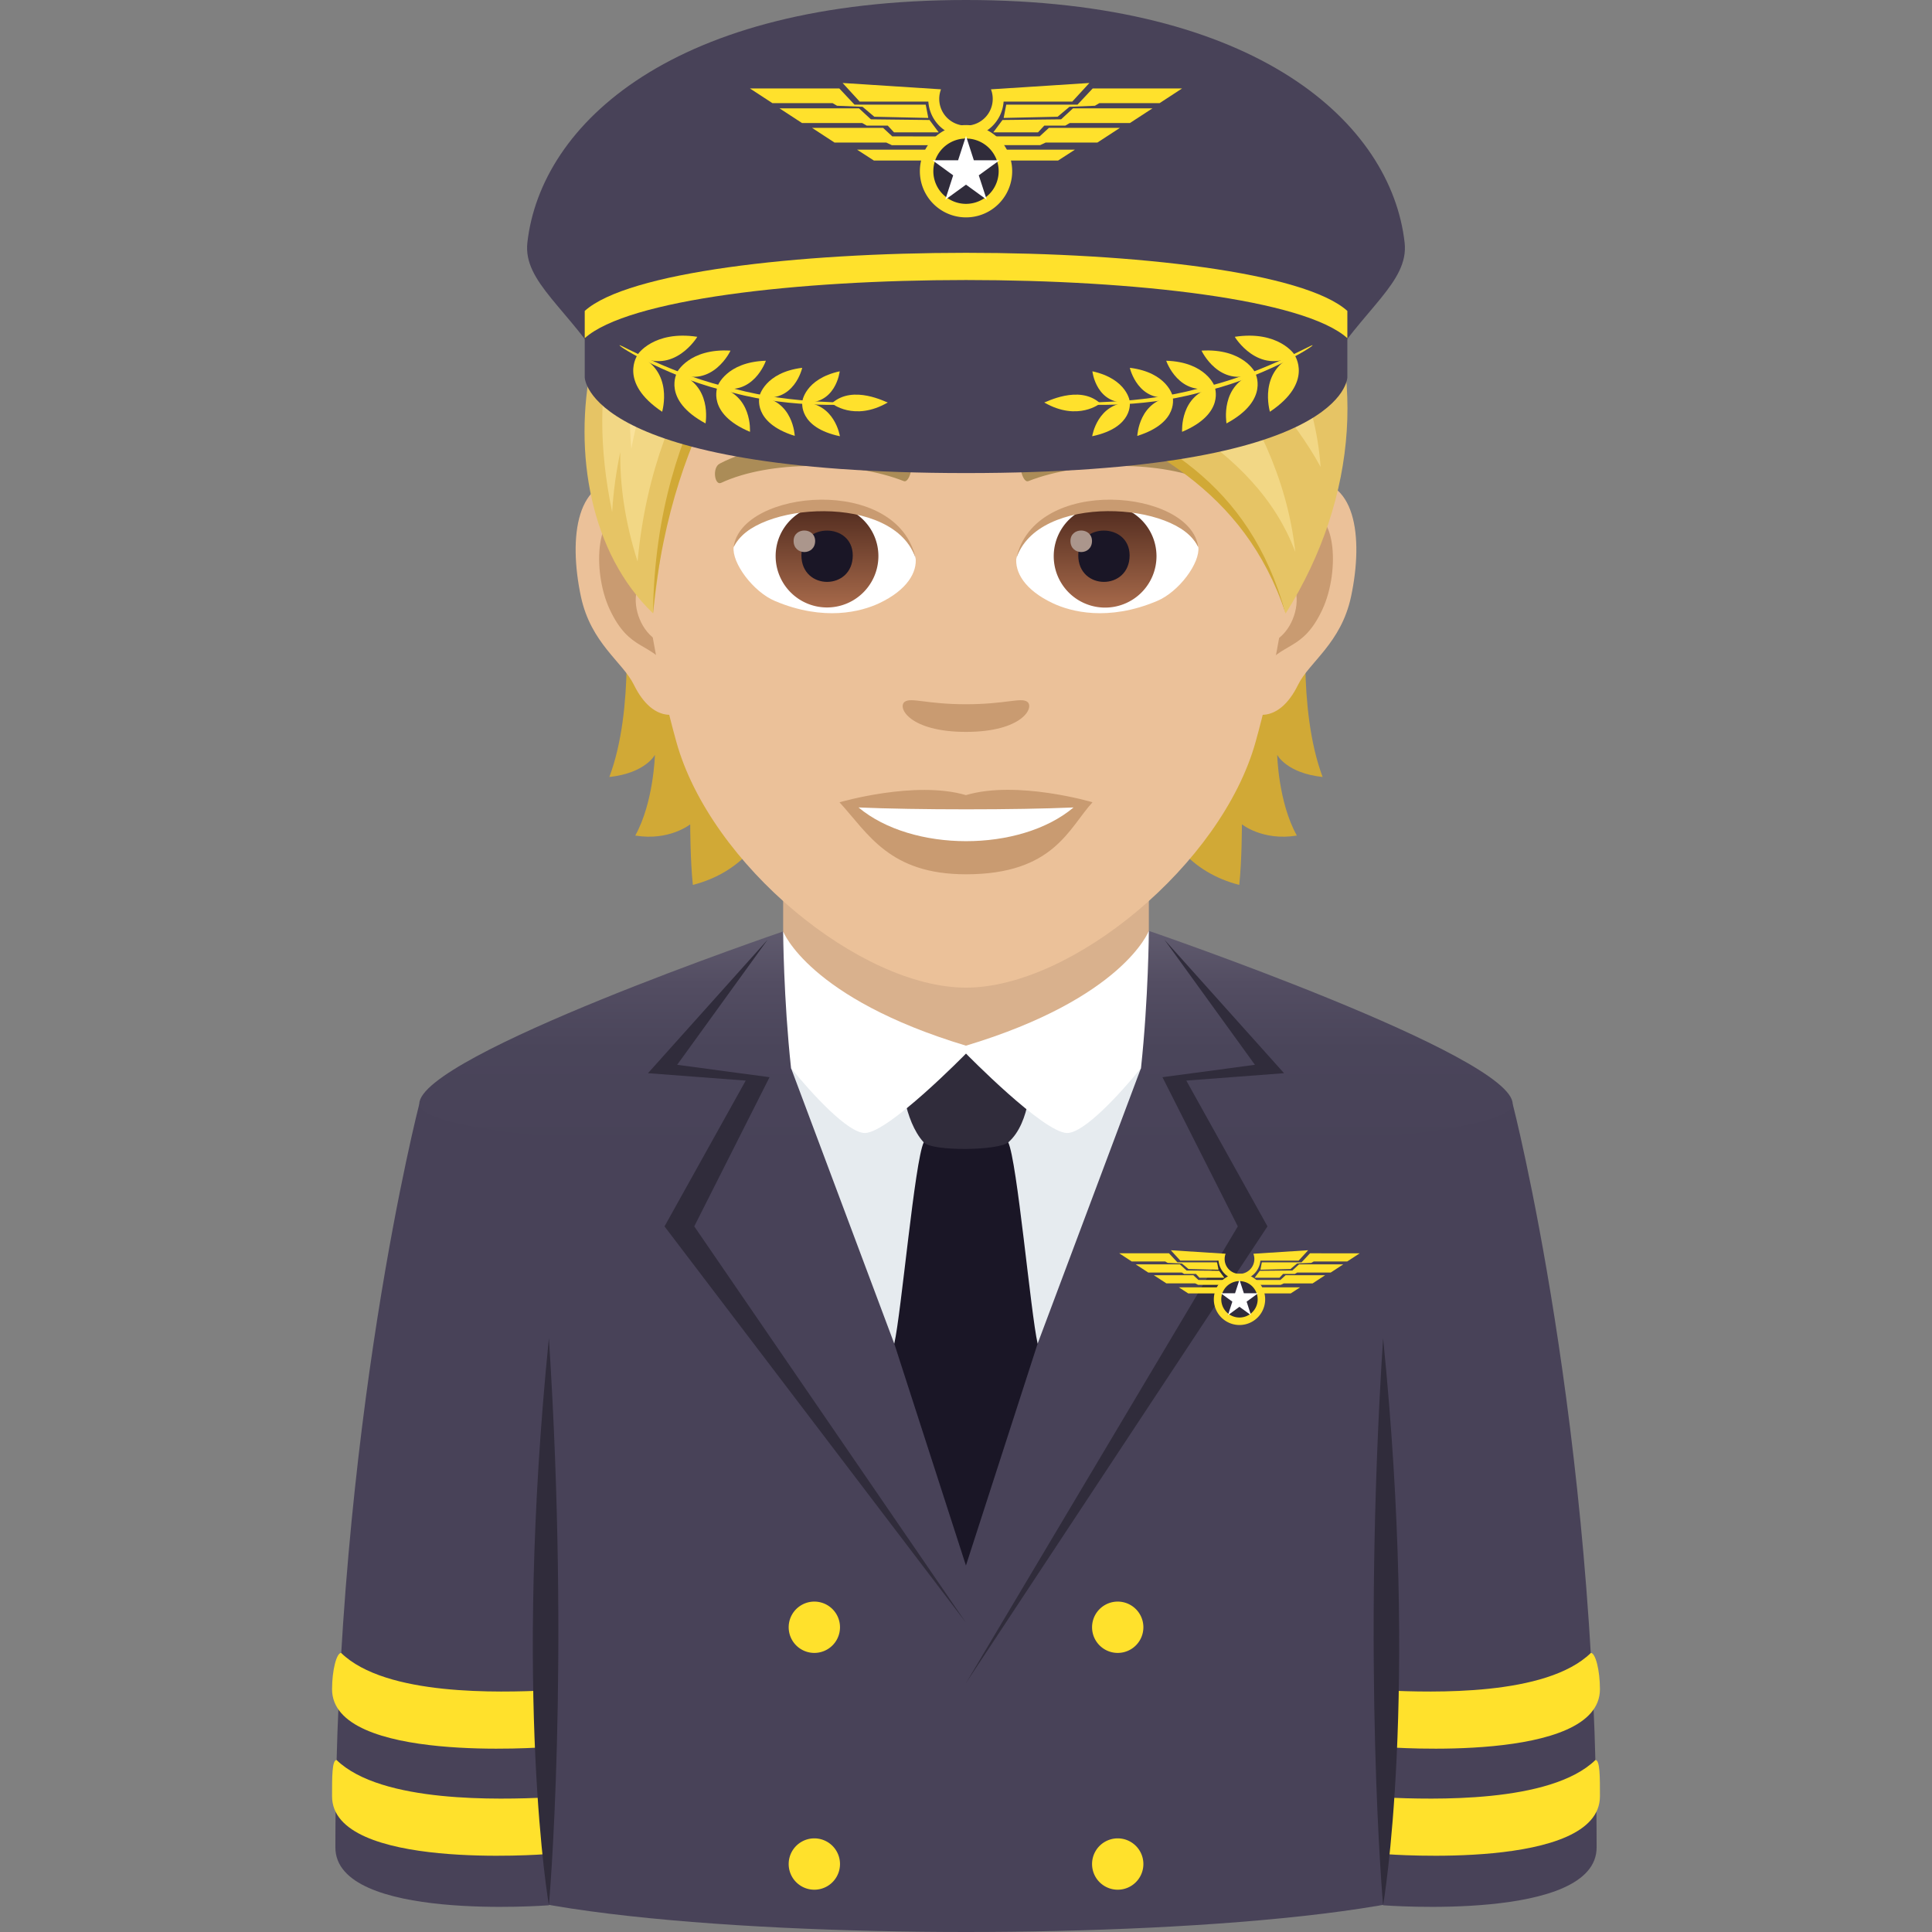 <svg xmlns="http://www.w3.org/2000/svg" xml:space="preserve" style="enable-background:new 0 0 64 64" viewBox="0 0 64 64"><rect x="0" y="0" width="64" height="64" fill="#808080" stroke="none"/><path d="M32 36.85H14.03v24.479C14.369 63.275 24.104 64 32 64c7.896 0 17.63-.725 17.971-2.671v-24.48h-17.97z" style="fill:#484258"/><path d="M50.11 36.569s2.78 10.738 2.78 24.629c0 2.468-7.073 1.917-7.073 1.917V36.402l4.292.167z" style="fill:#484258"/><path d="M45.927 59.547v1.875S53 61.972 53 59.504c0-.624.004-1.202-.149-1.202-1.486 1.445-5.443 1.306-6.924 1.245zm0-3.547v1.875S53 58.426 53 55.957c0-.624-.148-1.202-.3-1.202-1.48 1.445-5.292 1.306-6.773 1.245z" style="fill:#ffe12c"/><path d="M45.817 44.328c-.705 10.913 0 18.787 0 18.787s1.199-6.87 0-18.787z" style="fill:#302c3b"/><path d="M13.89 36.569s-2.78 10.738-2.78 24.629c0 2.468 7.073 1.917 7.073 1.917V36.402l-4.293.167z" style="fill:#484258"/><path d="M18.073 59.547v1.875S11 61.972 11 59.504c0-.624-.004-1.202.149-1.202 1.486 1.445 5.443 1.306 6.924 1.245zm0-3.547v1.875S11 58.426 11 55.957c0-.624.148-1.202.3-1.202 1.48 1.445 5.292 1.306 6.773 1.245z" style="fill:#ffe12c"/><path d="M18.183 44.328c.705 10.913 0 18.787 0 18.787s-1.199-6.87 0-18.787z" style="fill:#302c3b"/><linearGradient id="a" x1="32" x2="32" y1="38.187" y2="30.837" gradientUnits="userSpaceOnUse"><stop offset="0" style="stop-color:#484258"/><stop offset=".472" style="stop-color:#4a455a"/><stop offset=".764" style="stop-color:#534d62"/><stop offset="1" style="stop-color:#605b6e"/></linearGradient><path d="m25.943 30.856 12.114-.02s12.052 4.13 12.052 5.733c0 2.157-36.219 2.157-36.219 0 0-1.605 12.053-5.713 12.053-5.713z" style="fill:url(#a)"/><path d="M25.943 30.856c-.012-.005.586 3.832 6.057 3.826 5.496-.005 6.048-3.841 6.057-3.845v-4.024H25.943v4.043z" style="fill:#d9b18d"/><path d="m25.492 35.684-3.06-.411 3-4.149-3.967 4.427 3.238.245-2.69 4.83 9.985 13.126-9-13.127zm13.806.112 3.238-.245-3.966-4.427 3.001 4.149-3.063.411 2.496 4.941L32 55.752l9.987-15.127z" style="fill:#302c3b"/><path d="m34.373 44.51 3.424-9.129L32 34.64l-5.796.742 3.42 9.13z" style="fill:#e6ebef"/><path d="M33.398 37.84c-.377-.768-2.42-.768-2.797 0-.3.61-.746 5.67-.977 6.67l2.374 7.35 2.375-7.35c-.23-1-.678-6.06-.975-6.67z" style="fill:#1a1626"/><path d="M33.403 37.84c-.318.279-2.527.309-2.806 0-.664-.73-.738-2.177-.738-2.177s1.866-.981 2.14-.981c.276 0 2.142.981 2.142.981s.023 1.508-.738 2.177z" style="fill:#302c3b"/><path d="M32 34.64c-5.21-1.57-6.057-3.784-6.057-3.784s.012 2.215.261 4.525c.706.87 1.885 2.151 2.444 2.151.78 0 3.352-2.631 3.352-2.631s2.572 2.631 3.352 2.631c.56 0 1.738-1.282 2.445-2.15.248-2.311.26-4.545.26-4.545S37.211 33.07 32 34.639z" style="fill:#fff"/><path d="M37.876 53.905a.85.85 0 1 1-1.7 0 .85.85 0 0 1 1.7 0zm0 7.845a.85.85 0 1 1-1.7-.002.85.85 0 0 1 1.7.001zm-10.05-7.845a.85.85 0 1 1-1.7 0 .85.85 0 0 1 1.7 0zm0 7.845a.85.85 0 1 1-1.7-.002.85.85 0 0 1 1.7.001zm11.536-18.904h1.187v-.201h-1.498zm.338-.445-.169-.158h-1.309l.415.27h.953l.103.05h1.188l-.224-.162z" style="fill:#ffe12c"/><path d="M39.228 42.201h.39l.115.126h.824l-.17-.23-1.081-.01-.22-.204h-1.465l.416.271h1.11z" style="fill:#ffe12c"/><path d="m38.682 41.835.469.02.22.183.994.023-.048-.245h-1.313l-.28-.299h-1.648l.414.271h1.11zm2.888 1.011h1.187l.31-.201H41.57zm.846-.445h-.956l-.223.161h1.189l.102-.048h.954l.415-.271h-1.31z" style="fill:#ffe12c"/><path d="m42.811 42.087-1.08.01-.17.23h.825l.116-.126h.388l.083-.047h1.109l.414-.27h-1.465z" style="fill:#ffe12c"/><path d="m43.395 41.517-.28.299H41.8l-.046.245.994-.023.218-.184.47-.019.082-.047h1.109l.414-.27z" style="fill:#ffe12c"/><path d="M41.752 41.76h1.267l.315-.344-1.814.116a.492.492 0 1 1-.92 0l-1.815-.116.314.343h1.266a.696.696 0 0 0 1.387 0z" style="fill:#ffe12c"/><path d="M41.91 43.043a.85.85 0 1 1-1.7-.001.85.85 0 0 1 1.7 0z" style="fill:#ffe12c"/><path d="M41.662 43.043a.603.603 0 1 1-1.206-.003.603.603 0 0 1 1.206.003z" style="fill:#302c3b"/><path d="m41.059 42.393.146.448h.471l-.38.278.145.448-.383-.278-.38.278.145-.448-.38-.278h.47z" style="fill:#fff"/><path d="M20.692 20.122s.347 3.357-.507 5.617c1.2-.129 1.51-.734 1.51-.734s-.04 1.572-.651 2.674c1.127.186 1.82-.372 1.82-.372s0 1.19.088 2.007c3.285-.849 3.089-4.671 3.089-4.671l-5.349-4.52zm23.122 5.618c-.854-2.266-.507-5.618-.507-5.618l-5.343 4.52s-.197 3.823 3.088 4.672c.088-.818.088-2.007.088-2.007s.693.558 1.82.372c-.615-1.097-.651-2.674-.651-2.674s.305.605 1.505.734z" style="fill:#d1a936"/><path d="M43.188 15.938c-1.733.212-2.985 6.01-1.893 7.541.15.212 1.045.553 1.707-.797.367-.75 1.422-1.37 1.753-2.917.42-1.976.16-4.034-1.567-3.827zm-22.377 0c1.733.212 2.985 6.01 1.893 7.541-.15.212-1.045.553-1.707-.797-.367-.75-1.422-1.37-1.753-2.917-.42-1.976-.155-4.034 1.567-3.827z" style="fill:#ebc199"/><path d="M43.142 17.05c-.45.145-.947.833-1.21 1.976 1.577-.342 1.184 2.291-.187 2.343.01.264.03.538.062.822.662-.962 1.335-.574 2.002-2.007.595-1.288.455-3.486-.667-3.134zm-21.074 1.97c-.269-1.143-.76-1.83-1.21-1.97-1.118-.352-1.262 1.846-.662 3.134.667 1.428 1.34 1.045 2.001 2.007.031-.29.052-.559.062-.827-1.36-.063-1.748-2.659-.191-2.344z" style="fill:#c99b71"/><path d="M32 4.786c-7.506 0-11.122 6.114-10.672 13.97.093 1.578.533 3.86 1.076 5.815 1.123 4.06 6.089 8.146 9.595 8.146 3.507 0 8.468-4.086 9.596-8.146.543-1.956.983-4.232 1.076-5.814C43.12 10.9 39.505 4.786 32 4.786z" style="fill:#ebc199"/><path d="M40.157 15.358c-1.717-.91-5.002-.951-6.223-.32-.264.124-.088.982.13.9 1.706-.673 4.458-.688 6.052.057.212.103.3-.507.04-.637zm-16.315 0c1.718-.91 5.002-.951 6.228-.32.264.124.088.982-.13.9-1.706-.673-4.453-.688-6.051.057-.217.103-.305-.507-.047-.637z" style="fill:#ab8c57"/><path d="M34.027 23.246c-.212-.15-.719.083-2.028.083-1.308 0-1.81-.233-2.027-.083-.259.181.15.999 2.028.999 1.872 0 2.28-.818 2.027-.999zM32 26.34c-1.687-.497-4.19.237-4.19.237.952 1.04 1.65 2.385 4.19 2.385 2.907 0 3.403-1.526 4.19-2.385 0-.005-2.504-.74-4.19-.238z" style="fill:#c99b71"/><path d="M28.44 26.748c1.77 1.484 5.344 1.495 7.123 0-1.888.083-5.224.083-7.122 0zm1.889-8.291c.062.496-.274 1.086-1.205 1.526-.595.279-1.826.61-3.45-.073-.725-.305-1.433-1.262-1.371-1.79.879-1.655 5.203-1.898 6.026.337z" style="fill:#fff"/><linearGradient id="b" x1="-1210.16" x2="-1210.16" y1="170.966" y2="170.448" gradientTransform="translate(7978.266 -1103.139) scale(6.57)" gradientUnits="userSpaceOnUse"><stop offset="0" style="stop-color:#a6694a"/><stop offset="1" style="stop-color:#4f2a1e"/></linearGradient><path d="M27.396 16.724c.936 0 1.702.76 1.702 1.697a1.702 1.702 0 0 1-3.404 0c0-.937.76-1.697 1.702-1.697z" style="fill:url(#b)"/><path d="M26.548 18.395c0 1.174 1.701 1.174 1.701 0-.005-1.092-1.701-1.092-1.701 0z" style="fill:#1a1626"/><path d="M26.289 17.919c0 .491.714.491.714 0-.005-.46-.714-.46-.714 0z" style="fill:#ab968c"/><path d="M30.34 18.524c-.689-2.219-5.396-1.888-6.037-.398.238-1.914 5.446-2.416 6.036.398z" style="fill:#c99b71"/><path d="M33.67 18.457c-.062.496.274 1.086 1.206 1.526.594.279 1.826.61 3.45-.073.73-.305 1.433-1.262 1.37-1.79-.879-1.655-5.203-1.898-6.026.337z" style="fill:#fff"/><linearGradient id="c" x1="-1211.462" x2="-1211.462" y1="170.966" y2="170.448" gradientTransform="translate(7995.996 -1103.139) scale(6.57)" gradientUnits="userSpaceOnUse"><stop offset="0" style="stop-color:#a6694a"/><stop offset="1" style="stop-color:#4f2a1e"/></linearGradient><path d="M36.567 16.724a1.702 1.702 0 1 1 0 3.403 1.702 1.702 0 0 1 0-3.403z" style="fill:url(#c)"/><path d="M35.719 18.395c0 1.174 1.701 1.174 1.701 0-.005-1.092-1.701-1.092-1.701 0z" style="fill:#1a1626"/><path d="M35.46 17.919c0 .491.714.491.714 0-.005-.46-.714-.46-.714 0z" style="fill:#ab968c"/><path d="M33.66 18.524c.688-2.214 5.39-1.898 6.031-.398-.232-1.914-5.441-2.416-6.031.398z" style="fill:#c99b71"/><path d="M24.928 5.96c3.932 3.75 15.632 6.098 17.66 14.359-2.767-8.292-12.942-5.964-17.66-14.359z" style="fill:#d1a936"/><path d="M32.113 2.717c-4.567 0-6.848 2.069-7.314 3.052 5.695 8.695 15.348 5.752 17.789 14.555 4.909-7.816.833-17.607-10.475-17.607z" style="fill:#e6c465"/><path d="M32.113 2.717c-4.067 0-6.748 1.652-7.314 3.052 1.97 5.306 15.49 5.467 18.11 12.518-.552-5.06-4.561-8.435-4.561-8.435s3.606 2.33 5.399 5.616c-.334-4.72-4.056-7.437-4.056-7.437s3.356 2.329 4.464 5.013C43.5 7.602 40.886 2.717 32.113 2.717z" style="fill:#f2d785"/><path d="M41.764 8.17C37.99 1.816 29.888 3.49 29.888 3.49s6.743.35 11.876 4.68z" style="fill:#fae29b"/><path d="M42.093 12.126c-5.417-10.14-15.545-6.82-15.545-6.82s8.761-.338 15.545 6.82z" style="fill:#fae29b"/><path d="M27.12 6.702c5.581 2.069 11.987 5.797 11.987 5.797S35.32 6.809 27.12 6.702z" style="fill:#fae29b"/><path d="M24.8 5.769c-5.52 1.262-7.3 10.577-3.167 14.55.513-4.236 1.01-6.957 3.823-9.823 0 0 .166-2.519-.657-4.727z" style="fill:#e6c465"/><path d="M25.327 10.17s-3.627 3.364-3.694 10.15c.621-6.724 3.86-9.76 3.86-9.76l-.166-.388z" style="fill:#d1a936"/><path d="M24.856 5.96s-6.404 2.188-4.578 11.002c.042-.71.14-1.368.269-1.987-.012 1.1.152 2.307.574 3.627.554-6.125 4.108-9.114 4.108-9.114l-.373-3.528z" style="fill:#f2d785"/><path d="M20.913 14.873c.818-4.577 4.452-7.596 4.452-7.596s-5.052.334-4.452 7.596z" style="fill:#fae29b"/><path d="M24.8 5.769c-1.506 6.827 5.71 8.167 8.767 8.167-5.494-3.807-8.768-8.167-8.768-8.167z" style="fill:#e6c465"/><path d="M24.618 6.984c.145 3.91 2.276 6.352 8.949 6.952-5.22.352-9.75-2.255-8.949-6.952z" style="fill:#d1a936"/><path d="M24.8 5.769s-.836 6.148 8.767 8.167c-5.293-4.084-6.25-6.442-8.768-8.167z" style="fill:#f2d785"/><path d="M30.314 12.148c-1.694-1.106-4.427-5.095-4.427-5.095s.535 4.121 4.427 5.095z" style="fill:#fae29b"/><path d="M46.53 8.036C46.083 4.09 41.664 0 32.001 0S17.916 4.09 17.47 8.036c-.148 1.31 1.373 2.192 2.652 4.27.69 1.122 23.068 1.122 23.757 0 1.28-2.078 2.799-2.96 2.651-4.27z" style="fill:#484258"/><path d="M19.37 10.3v.902h25.263V10.3c-2.848-2.567-22.416-2.567-25.263 0z" style="fill:#ffe12c"/><path d="M19.37 11.203v1.293s0 3.175 12.631 3.175c12.632 0 12.632-3.175 12.632-3.175v-1.293c-2.848-2.569-22.416-2.569-25.263 0z" style="fill:#484258"/><path d="M28.949 5.318h2.132v-.36h-2.69zm.609-.8-.304-.282H26.9l.744.486h1.715l.184.087h2.135l-.4-.29z" style="fill:#ffe12c"/><path d="M28.71 4.16h.697l.209.225h1.48l-.305-.41-1.942-.022-.393-.364h-2.634l.745.486h1.994z" style="fill:#ffe12c"/><path d="m27.728 3.503.844.034.391.33 1.788.04-.085-.44h-2.359l-.504-.537h-2.961l.744.486h1.994zm5.189 1.815h2.134l.557-.36h-2.69zm1.523-.8h-1.718l-.4.29h2.134l.184-.086h1.713l.746-.486h-2.353z" style="fill:#ffe12c"/><path d="m35.15 3.953-1.941.022-.306.41h1.481l.21-.225h.697l.148-.085h1.992l.746-.486h-2.633z" style="fill:#ffe12c"/><path d="m36.197 2.93-.504.537h-2.36l-.086.44 1.788-.04.393-.33.843-.034.147-.087h1.996l.744-.486z" style="fill:#ffe12c"/><path d="M33.246 3.365h2.275l.566-.616-3.26.21a.886.886 0 1 1-1.655 0l-3.259-.21.565.616h2.275A1.252 1.252 0 0 0 32 4.535c.663 0 1.2-.517 1.246-1.17z" style="fill:#ffe12c"/><path d="M33.53 5.671a1.529 1.529 0 1 1-3.058.002 1.529 1.529 0 0 1 3.058-.002z" style="fill:#ffe12c"/><path d="M33.082 5.671a1.082 1.082 0 1 1-2.164 0 1.082 1.082 0 0 1 2.164 0z" style="fill:#302c3b"/><path d="m32 4.505.26.805h.849l-.686.498.263.807L32 6.117l-.686.498.261-.807-.684-.498h.847z" style="fill:#fff"/><path d="M21.113 11.767c.02-.015-.654.888.822 1.873 0-.015.403-1.349-.822-1.873z" style="fill:#ffe12c"/><path d="M23.098 11.157c-1.442-.22-1.988.586-1.983.607 1.207.686 1.996-.619 1.983-.607zm-.68 1.203c.017-.015-.505.88.954 1.666-.001-.013.238-1.293-.954-1.667z" style="fill:#ffe12c"/><path d="M24.198 11.615c-1.37-.082-1.783.724-1.78.742 1.19.524 1.79-.752 1.78-.742zm-.434 1.2c.015-.015-.379.878 1.08 1.49-.002-.011.088-1.247-1.08-1.49z" style="fill:#ffe12c"/><path d="M25.37 11.95c-1.315.04-1.611.846-1.606.862 1.18.386 1.615-.873 1.606-.863zm-.213 1.188c.01-.015-.256.856 1.17 1.302-.001-.01-.047-1.18-1.17-1.302z" style="fill:#ffe12c"/><path d="M26.573 12.184c-1.235.153-1.423.937-1.416.951 1.147.256 1.425-.962 1.416-.951zm.002 1.143c.01-.013-.145.83 1.248 1.124-.003-.01-.17-1.11-1.248-1.124z" style="fill:#ffe12c"/><path d="M27.816 12.3c-1.162.255-1.247 1.014-1.243 1.024 1.114.138 1.248-1.033 1.243-1.025zm-.258 1.06c-.023-.006.734.618 1.851-.027-.028.009-1.15-.608-1.85.026z" style="fill:#ffe12c"/><path d="M20.525 11.437c.001-.044 1.812 1.012 3.8 1.44 1.959.534 4.097.438 4.075.48.038.051-2.135.192-4.113-.347-2.01-.432-3.825-1.544-3.762-1.573zm22.365.33c-.022-.015.652.888-.823 1.873 0-.015-.404-1.349.823-1.873z" style="fill:#ffe12c"/><path d="M40.904 11.157c1.443-.22 1.989.586 1.984.607-1.209.686-1.997-.619-1.984-.607zm.681 1.203c-.019-.015.505.88-.956 1.666.003-.013-.237-1.293.956-1.667z" style="fill:#ffe12c"/><path d="M39.803 11.615c1.373-.082 1.785.724 1.78.742-1.19.524-1.788-.752-1.78-.742zm.436 1.2c-.015-.015.378.878-1.081 1.49.003-.011-.088-1.247 1.08-1.49z" style="fill:#ffe12c"/><path d="M38.633 11.95c1.313.04 1.611.846 1.605.862-1.18.386-1.614-.873-1.605-.863zm.213 1.188c-.012-.015.254.856-1.172 1.302.003-.01.048-1.18 1.172-1.302z" style="fill:#ffe12c"/><path d="M37.428 12.184c1.238.153 1.425.937 1.418.951-1.147.256-1.425-.962-1.418-.951zm-.001 1.143c-.009-.013.146.83-1.247 1.124.003-.01.17-1.11 1.247-1.124z" style="fill:#ffe12c"/><path d="M36.187 12.3c1.162.255 1.247 1.014 1.241 1.024-1.112.138-1.247-1.033-1.24-1.025zm.256 1.06c.023-.006-.732.618-1.851-.027.029.009 1.151-.608 1.851.026z" style="fill:#ffe12c"/><path d="M43.478 11.437c-.003-.044-1.814 1.012-3.8 1.44-1.96.534-4.097.438-4.075.48-.038.051 2.133.192 4.112-.347 2.009-.432 3.825-1.544 3.763-1.573z" style="fill:#ffe12c"/></svg>